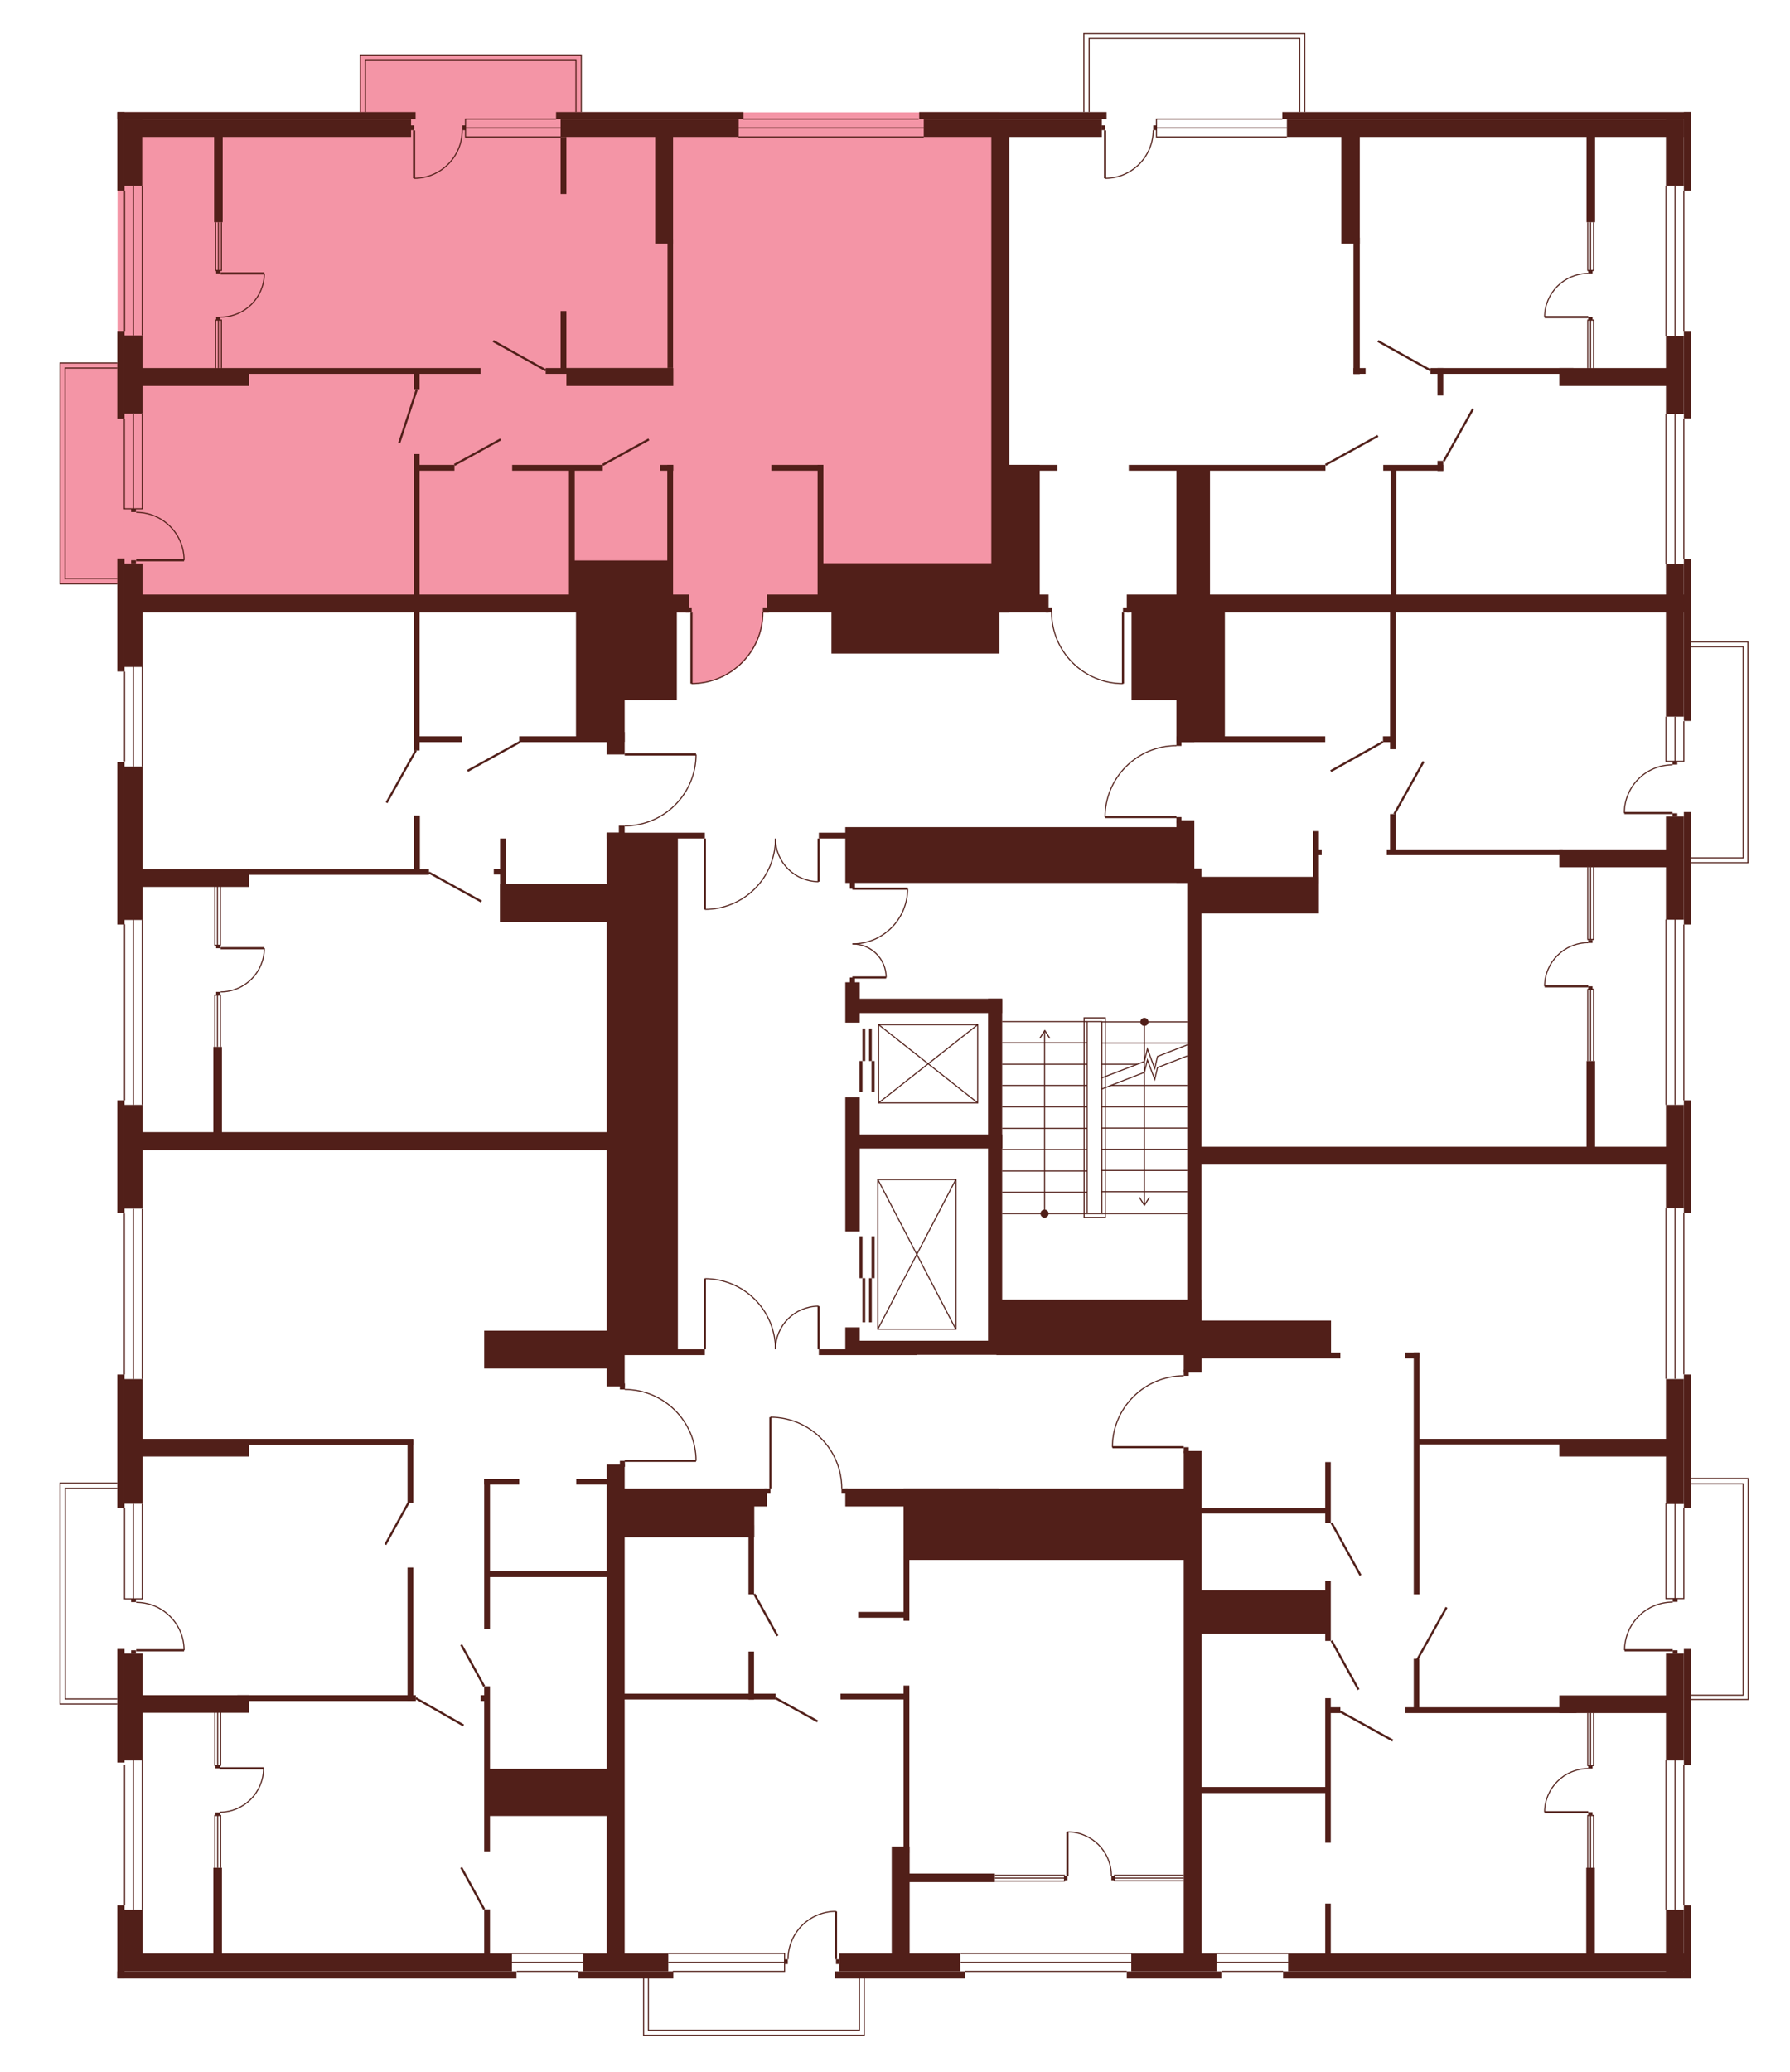<?xml version="1.0" encoding="utf-8"?>
<!-- Generator: Adobe Illustrator 27.9.0, SVG Export Plug-In . SVG Version: 6.00 Build 0)  -->
<svg version="1.1" xmlns="http://www.w3.org/2000/svg" xmlns:xlink="http://www.w3.org/1999/xlink" x="0px" y="0px"
	 viewBox="0 0 709.8 821.4" style="enable-background:new 0 0 709.8 821.4;" xml:space="preserve">
<style type="text/css">
	.st0{fill:#F495A6;}
	.st1{display:none;fill:#F495A6;}
	.st2{fill:none;stroke:#511F19;stroke-width:0.425;stroke-miterlimit:10;}
	.st3{fill:#511F19;}
	.st4{fill:none;stroke:#511F19;stroke-width:0.85;stroke-miterlimit:10;}
</style>
<g id="Layer_4">
	<path id="_x32_Г5" class="st0" d="M264.7,239.6H46.6V44.5h349.8v193.6h-92.1v4.8h-1.6c0,0,0.5,6.9-3.8,14.1
		c-4.3,7.2-10.3,10.3-10.3,10.3s-5.6,3.6-14.1,3.8l-0.1-28.3l-5.8,0L264.7,239.6z"/>
	<path id="_x32_A5" class="st1" d="M397.5,242.9l-1.1-198.4h274.4v194.8H448.6v3.5h-3.2v28.3c0,0-7-0.2-10.8-2.1
		c0,0-6.1-2.8-7.7-4.8c0,0-3.6-3.6-4.6-5c-1-1.5-3-5.1-3-5.1s-2.8-8.2-2.2-11.2H397.5z"/>
	<path id="_x31_А5" class="st1" d="M466.6,295.7v-55.8h204.1v218.7H474.5v-111h-7.9V324h-28.3c0,0-0.6-8.6,5.6-16.8
		s14.8-10.3,14.8-10.3S463.5,295.5,466.6,295.7z"/>
	<path id="_x32_Б5" class="st1" d="M469.4,545.5v-29.9h4.3v-56.9h197v325.7H473V577.1h-3.5v-3.3l-28.3-0.1c0,0-0.3-8.8,5-16.1
		c5.3-7.3,12.6-10.1,12.6-10.1S465.4,545.2,469.4,545.5z"/>
	<path id="_x31_Б5" class="st1" d="M333.8,590.2h137.5v194.1H244.3V590.1h61.3v-28.2c0,0,7.6-0.2,14.4,4C326.8,570,330,576,330,576
		S332.5,577.7,333.8,590.2z"/>
	<path id="_x32_В5" class="st1" d="M247.8,579.2v205.2H46.6V452.5h201.2v98.4c0,0,11.1-0.4,19.1,7.4c8,7.8,8.8,16.5,8.8,16.5
		l0.3,4.3H247.8z"/>
	<path id="_x31_В5" class="st1" d="M247.8,327.4v125.1H46.6V239.6h201.2v59.6h28.3c0,0,0.9,7.2-5.7,16.9c0,0-6.8,7.8-9.8,8.2
		C260.7,324.3,253.7,328,247.8,327.4z"/>
	<polygon class="st0" points="47.9,231.5 23.8,231.5 23.8,143.9 52,143.9 	"/>
	<polygon class="st0" points="142.9,47.2 142.9,21.8 230.5,21.8 230.5,48.3 	"/>
	<polygon class="st1" points="429.8,47.2 429.8,13.3 517.4,13.3 517.4,48.9 	"/>
	<polygon class="st1" points="665.1,254.5 693.1,254.5 693.1,342 666,342 	"/>
	<rect x="666.4" y="586.1" class="st1" width="26.8" height="87.6"/>
	<polygon class="st1" points="342.7,781.5 342.7,806.8 255.2,806.8 255.2,778.8 	"/>
	<polygon class="st1" points="48.7,675.5 23.8,675.5 23.8,587.9 49.4,587.9 	"/>
</g>
<g id="СТЕНЫ">
	<line class="st2" x1="203" y1="774.4" x2="231.3" y2="774.4"/>
	<line class="st2" x1="203" y1="777.9" x2="231.3" y2="777.9"/>
	<line class="st2" x1="229.4" y1="781.5" x2="204.9" y2="781.5"/>
	<line class="st2" x1="482.4" y1="774.4" x2="510.8" y2="774.4"/>
	<line class="st2" x1="482.4" y1="777.9" x2="510.8" y2="777.9"/>
	<line class="st2" x1="508.8" y1="781.5" x2="484.4" y2="781.5"/>
	<g>
		<rect x="629.8" y="718.4" class="st3" width="1.7" height="1.2"/>
		<rect x="629.8" y="699.9" class="st3" width="1.7" height="1.2"/>
		<g>
			<line class="st4" x1="629.8" y1="718.4" x2="612.5" y2="718.4"/>
			<path class="st2" d="M612.5,718.4c0-9.5,7.7-17.3,17.3-17.3"/>
		</g>
	</g>
	<rect x="46.5" y="44.4" class="st3" width="118.3" height="2.8"/>
	<rect x="220.5" y="44.4" class="st3" width="74.3" height="2.8"/>
	<rect x="46.5" y="44.4" class="st3" width="2.9" height="31.2"/>
	<polyline class="st2" points="49.3,166 49.3,201.7 56.4,201.7 56.4,164.1 	"/>
	<rect x="49.4" y="47.2" class="st3" width="113.6" height="7.1"/>
	<rect x="222.3" y="47.2" class="st3" width="70.6" height="7.1"/>
	<rect x="364.5" y="44.4" class="st3" width="74.3" height="2.8"/>
	<rect x="366.3" y="47.2" class="st3" width="70.6" height="7.1"/>
	<rect x="508.5" y="44.4" class="st3" width="162.1" height="2.8"/>
	<rect x="510.3" y="47.2" class="st3" width="157.4" height="7.1"/>
	<rect x="49.4" y="47.2" class="st3" width="7" height="26.5"/>
	<rect x="667.7" y="44.4" class="st3" width="2.9" height="31.2"/>
	<rect x="660.6" y="47.2" class="st3" width="7.1" height="26.5"/>
	<rect x="667.7" y="131.2" class="st3" width="2.9" height="34.7"/>
	<rect x="660.6" y="133.2" class="st3" width="7.1" height="30.9"/>
	<rect x="667.7" y="221.5" class="st3" width="2.9" height="64.3"/>
	<rect x="660.6" y="223.5" class="st3" width="7.1" height="60.6"/>
	<rect x="667.7" y="321.9" class="st3" width="2.9" height="44.6"/>
	<rect x="660.6" y="323.7" class="st3" width="7.1" height="40.9"/>
	<rect x="667.7" y="436.2" class="st3" width="2.9" height="44.7"/>
	<rect x="660.6" y="438" class="st3" width="7.1" height="41"/>
	<rect x="667.7" y="544.9" class="st3" width="2.9" height="53"/>
	<rect x="660.6" y="546.7" class="st3" width="7.1" height="49.5"/>
	<rect x="667.7" y="653.7" class="st3" width="2.9" height="46"/>
	<rect x="660.6" y="655.5" class="st3" width="7.1" height="42.4"/>
	<rect x="667.7" y="755.3" class="st3" width="2.9" height="28.9"/>
	<rect x="660.6" y="757.1" class="st3" width="7.1" height="27.1"/>
	<rect x="508.8" y="781.5" class="st3" width="161.8" height="2.8"/>
	<rect x="510.8" y="774.4" class="st3" width="159.8" height="7.1"/>
	<rect x="331" y="781.5" class="st3" width="51.7" height="2.8"/>
	<rect x="229.4" y="781.5" class="st3" width="37.6" height="2.8"/>
	<rect x="332.8" y="774.4" class="st3" width="48" height="7.1"/>
	<rect x="231.2" y="774.4" class="st3" width="33.8" height="7.1"/>
	<rect x="46.5" y="781.5" class="st3" width="158.3" height="2.8"/>
	<rect x="49.4" y="774.4" class="st3" width="153.6" height="7.1"/>
	<rect x="46.5" y="755.3" class="st3" width="2.9" height="28.9"/>
	<rect x="49.4" y="757.1" class="st3" width="7.1" height="24.2"/>
	<rect x="46.5" y="653.7" class="st3" width="2.9" height="45"/>
	<rect x="49.4" y="655.5" class="st3" width="7.1" height="42.4"/>
	<rect x="46.5" y="436.2" class="st3" width="2.9" height="44.7"/>
	<rect x="49.4" y="438" class="st3" width="7.1" height="41.1"/>
	<rect x="46.5" y="302.1" class="st3" width="2.9" height="64.4"/>
	<rect x="49.4" y="303.9" class="st3" width="7.1" height="60.8"/>
	<rect x="46.5" y="221.4" class="st3" width="2.9" height="44.8"/>
	<rect x="49.4" y="223.4" class="st3" width="7.1" height="41"/>
	<rect x="46.5" y="131.2" class="st3" width="2.9" height="34.8"/>
	<rect x="49.4" y="133" class="st3" width="7.1" height="31"/>
	<rect x="46.5" y="544.9" class="st3" width="2.9" height="53"/>
	<rect x="49.4" y="546.7" class="st3" width="7.1" height="49.4"/>
	<rect x="84.9" y="50.7" class="st3" width="3.4" height="37.4"/>
	<rect x="84.6" y="415" class="st3" width="3.4" height="37.4"/>
	<rect x="53.7" y="145.9" class="st3" width="45.1" height="7.1"/>
	<rect x="53.7" y="235.7" class="st3" width="219.5" height="7.1"/>
	<rect x="304.1" y="235.7" class="st3" width="111.7" height="7.1"/>
	<rect x="446.8" y="235.7" class="st3" width="221.6" height="7.1"/>
	<rect x="98.8" y="145.9" class="st3" width="91.8" height="2.3"/>
	<rect x="216.4" y="145.9" class="st3" width="48.7" height="2.3"/>
	<rect x="164.1" y="146.4" class="st3" width="2.3" height="7.9"/>
	<rect x="164.1" y="180" class="st3" width="2.3" height="58.4"/>
	<rect x="164.1" y="239.1" class="st3" width="2.3" height="58.4"/>
	<rect x="222.3" y="54.3" class="st3" width="2.3" height="22.6"/>
	<rect x="222.3" y="123.3" class="st3" width="2.3" height="22.7"/>
	<rect x="224.6" y="145.9" class="st3" width="42.4" height="7.1"/>
	<rect x="259.8" y="51.8" class="st3" width="7.1" height="44.8"/>
	<rect x="393.1" y="51.8" class="st3" width="7.1" height="191"/>
	<rect x="264.7" y="94.8" class="st3" width="2.2" height="51.1"/>
	<rect x="164.7" y="184.3" class="st3" width="15.5" height="2.3"/>
	<rect x="203.1" y="184.3" class="st3" width="35.9" height="2.3"/>
	<rect x="261.8" y="184.3" class="st3" width="5.2" height="2.3"/>
	<rect x="305.9" y="184.3" class="st3" width="20.5" height="2.3"/>
	<rect x="398.8" y="184.3" class="st3" width="13.5" height="52.9"/>
	<rect x="398.8" y="184.3" class="st3" width="20.5" height="2.3"/>
	<rect x="548.5" y="184.3" class="st3" width="23.8" height="2.3"/>
	<rect x="447.6" y="184.3" class="st3" width="78" height="2.3"/>
	<rect x="264.6" y="184.3" class="st3" width="2.3" height="55.2"/>
	<rect x="324.2" y="184.3" class="st3" width="2.3" height="55.2"/>
	<rect x="225.6" y="185.5" class="st3" width="2.3" height="52.1"/>
	<rect x="226.8" y="222.2" class="st3" width="39" height="15.8"/>
	<rect x="325.3" y="223.3" class="st3" width="71.6" height="14.7"/>
	<rect x="466.5" y="186.3" class="st3" width="13.3" height="52.5"/>
	<rect x="570" y="182.7" class="st3" width="2.3" height="4"/>
	<rect x="567.2" y="145.9" class="st3" width="56.7" height="2.3"/>
	<rect x="570" y="145.9" class="st3" width="2.3" height="10.9"/>
	<rect x="551.5" y="185.9" class="st3" width="2.2" height="53"/>
	<rect x="618.3" y="145.9" class="st3" width="49" height="7.1"/>
	<rect x="531.9" y="50.7" class="st3" width="7.3" height="45.9"/>
	<rect x="536.7" y="94.2" class="st3" width="2.5" height="54.1"/>
	<rect x="536.7" y="145.9" class="st3" width="4.8" height="2.3"/>
	<rect x="629.1" y="51.5" class="st3" width="3.4" height="36.6"/>
	<rect x="164.1" y="291.9" class="st3" width="19" height="2.3"/>
	<rect x="205.9" y="291.9" class="st3" width="40" height="2.3"/>
	<rect x="228.4" y="240" class="st3" width="19.3" height="54.1"/>
	<rect x="240.6" y="290.2" class="st3" width="7.1" height="8.9"/>
	<rect x="240.6" y="330.1" class="st3" width="7.1" height="219.5"/>
	<rect x="243.9" y="240.8" class="st3" width="24.5" height="36.7"/>
	<rect x="329.7" y="239.6" class="st3" width="66.6" height="19.5"/>
	<rect x="448.7" y="240.7" class="st3" width="20" height="36.8"/>
	<rect x="466.5" y="242.3" class="st3" width="7.1" height="51.9"/>
	<rect x="466.5" y="291.9" class="st3" width="59" height="2.3"/>
	<rect x="472.8" y="241.1" class="st3" width="12.9" height="51.2"/>
	<rect x="551.2" y="241.1" class="st3" width="2.3" height="55.9"/>
	<rect x="551.2" y="322.7" class="st3" width="2.3" height="16.3"/>
	<rect x="335.2" y="389.4" class="st3" width="5.7" height="16"/>
	<rect x="335.2" y="526.2" class="st3" width="5.7" height="10.9"/>
	<rect x="335.2" y="435" class="st3" width="5.7" height="53.2"/>
	<rect x="338.7" y="395.9" class="st3" width="58.7" height="5.7"/>
	<rect x="548.4" y="291.9" class="st3" width="5" height="2.3"/>
	<rect x="549.9" y="336.7" class="st3" width="69.8" height="2.3"/>
	<rect x="618.3" y="336.7" class="st3" width="43.2" height="7.1"/>
	<rect x="55.6" y="344.5" class="st3" width="43.2" height="7.1"/>
	<rect x="98.3" y="344.5" class="st3" width="71.8" height="2.3"/>
	<rect x="164.1" y="323.3" class="st3" width="2.4" height="22.3"/>
	<rect x="198.3" y="332.4" class="st3" width="2.4" height="33"/>
	<rect x="195.8" y="344.4" class="st3" width="4.3" height="2.3"/>
	<rect x="198.3" y="350.4" class="st3" width="45" height="15.1"/>
	<rect x="240.6" y="330.1" class="st3" width="38.9" height="2.3"/>
	<rect x="324.7" y="330.1" class="st3" width="38.9" height="2.3"/>
	<rect x="240.6" y="534.9" class="st3" width="38.9" height="2.3"/>
	<rect x="324.7" y="534.9" class="st3" width="38.9" height="2.3"/>
	<rect x="246.3" y="332.1" class="st3" width="22.5" height="203.3"/>
	<rect x="55.4" y="448.8" class="st3" width="188.1" height="7.2"/>
	<rect x="192" y="527.5" class="st3" width="50.2" height="15"/>
	<rect x="335.2" y="327.9" class="st3" width="136" height="22.1"/>
	<rect x="466.5" y="325.2" class="st3" width="7.1" height="24.7"/>
	<rect x="470.8" y="344.3" class="st3" width="5.6" height="178.3"/>
	<rect x="475.3" y="347.6" class="st3" width="47.7" height="14.5"/>
	<rect x="520.7" y="329.5" class="st3" width="2.3" height="20.7"/>
	<rect x="521.4" y="336.7" class="st3" width="2.7" height="2.3"/>
	<rect x="337.4" y="531.5" class="st3" width="68" height="5.6"/>
	<rect x="337.4" y="449.7" class="st3" width="60.1" height="5.6"/>
	<rect x="391.8" y="395.9" class="st3" width="5.6" height="139.2"/>
	<rect x="395.1" y="515.2" class="st3" width="81.4" height="22"/>
	<rect x="469.4" y="533.4" class="st3" width="7.1" height="10.7"/>
	<rect x="473.5" y="454.6" class="st3" width="191.2" height="7.1"/>
	<rect x="629.1" y="420.6" class="st3" width="3.4" height="36"/>
	<rect x="474.4" y="536.2" class="st3" width="57.1" height="2.3"/>
	<rect x="472.9" y="523.5" class="st3" width="54.9" height="13.7"/>
	<rect x="557.1" y="536.2" class="st3" width="5.7" height="2.3"/>
	<rect x="560.6" y="536.2" class="st3" width="2.3" height="95.8"/>
	<rect x="562.1" y="570.4" class="st3" width="99.8" height="2.2"/>
	<rect x="618.3" y="570.4" class="st3" width="46.3" height="7"/>
	<rect x="618.3" y="672.1" class="st3" width="46.3" height="7"/>
	<rect x="51.5" y="570.4" class="st3" width="47.3" height="7"/>
	<rect x="51.5" y="672" class="st3" width="47.3" height="7"/>
	<rect x="92.3" y="570.4" class="st3" width="71.6" height="2.3"/>
	<rect x="161.6" y="570.6" class="st3" width="2.3" height="25.1"/>
	<rect x="161.6" y="621.4" class="st3" width="2.3" height="52.9"/>
	<rect x="94.1" y="672" class="st3" width="70.8" height="2.3"/>
	<rect x="84.6" y="740.4" class="st3" width="3.4" height="36"/>
	<rect x="192" y="586.3" class="st3" width="13.9" height="2.2"/>
	<rect x="228.5" y="586.3" class="st3" width="13.9" height="2.2"/>
	<rect x="192" y="586.3" class="st3" width="2.3" height="59.5"/>
	<rect x="240.6" y="580.6" class="st3" width="7.1" height="198.2"/>
	<rect x="243.3" y="590.1" class="st3" width="60.8" height="7.1"/>
	<rect x="335.2" y="590.1" class="st3" width="60.8" height="7.1"/>
	<rect x="245.2" y="595.3" class="st3" width="53.9" height="14.1"/>
	<rect x="296.8" y="604.6" class="st3" width="2.2" height="27.4"/>
	<rect x="296.8" y="654.7" class="st3" width="2.2" height="19.1"/>
	<rect x="245.9" y="671.4" class="st3" width="61.7" height="2.3"/>
	<rect x="333.3" y="671.4" class="st3" width="27.1" height="2.3"/>
	<rect x="340.3" y="639" class="st3" width="20.1" height="2.3"/>
	<rect x="358.3" y="590.1" class="st3" width="112.9" height="28.3"/>
	<rect x="469.4" y="575.2" class="st3" width="7.1" height="201.3"/>
	<rect x="353.6" y="732" class="st3" width="7.1" height="46.6"/>
	<rect x="358.3" y="668.2" class="st3" width="2.3" height="66.4"/>
	<rect x="358.3" y="616.8" class="st3" width="2.3" height="25.7"/>
	<rect x="360.1" y="742.7" class="st3" width="34.4" height="3.4"/>
	<rect x="525.5" y="754.6" class="st3" width="2.2" height="22.4"/>
	<rect x="525.5" y="673.2" class="st3" width="2.2" height="57.3"/>
	<rect x="525.5" y="626.6" class="st3" width="2.2" height="23.9"/>
	<rect x="525.5" y="579.6" class="st3" width="2.2" height="24.1"/>
	<rect x="475" y="708.4" class="st3" width="51.8" height="2.4"/>
	<rect x="526.4" y="676.8" class="st3" width="5.1" height="2.3"/>
	<rect x="557.2" y="676.8" class="st3" width="67.9" height="2.3"/>
	<rect x="560.6" y="657.6" class="st3" width="2.2" height="20"/>
	<rect x="474.1" y="630.4" class="st3" width="52.3" height="17.2"/>
	<rect x="475.4" y="597.7" class="st3" width="51" height="2.3"/>
	<rect x="629" y="740.4" class="st3" width="3.4" height="35.6"/>
	<rect x="192" y="756.9" class="st3" width="2.3" height="20.3"/>
	<rect x="192" y="668.5" class="st3" width="2.3" height="65.4"/>
	<rect x="190.6" y="672" class="st3" width="2.9" height="2.3"/>
	<rect x="194" y="701.2" class="st3" width="46.9" height="18.7"/>
	<rect x="193.6" y="622.9" class="st3" width="49" height="2.3"/>
	<line class="st2" x1="52.9" y1="201.7" x2="52.9" y2="164.1"/>
	<line class="st2" x1="52.9" y1="133" x2="52.9" y2="73.7"/>
	<line class="st2" x1="56.4" y1="133" x2="56.4" y2="73.7"/>
	<line class="st2" x1="49.4" y1="131.2" x2="49.4" y2="75.6"/>
	<line class="st2" x1="660.6" y1="73.7" x2="660.6" y2="133.2"/>
	<line class="st2" x1="667.7" y1="75.6" x2="667.7" y2="131.2"/>
	<line class="st2" x1="664.2" y1="73.7" x2="664.2" y2="133.2"/>
	<line class="st2" x1="660.6" y1="164.1" x2="660.6" y2="223.5"/>
	<line class="st2" x1="667.7" y1="166" x2="667.7" y2="221.5"/>
	<line class="st2" x1="664.2" y1="164.1" x2="664.2" y2="223.5"/>
	<line class="st2" x1="667.7" y1="366.5" x2="667.7" y2="436.2"/>
	<line class="st2" x1="660.6" y1="364.5" x2="660.6" y2="438"/>
	<line class="st2" x1="664.2" y1="364.5" x2="664.2" y2="438"/>
	<polyline class="st2" points="660.6,596 660.6,633.7 667.7,633.7 667.7,597.8 	"/>
	<line class="st2" x1="664.2" y1="633.7" x2="664.2" y2="596"/>
	<line class="st2" x1="667.7" y1="699.6" x2="667.7" y2="755.3"/>
	<line class="st2" x1="660.6" y1="697.8" x2="660.6" y2="757.1"/>
	<line class="st2" x1="664.2" y1="757.1" x2="664.2" y2="697.8"/>
	<line class="st2" x1="667.7" y1="544.8" x2="667.7" y2="480.8"/>
	<line class="st2" x1="660.6" y1="546.6" x2="660.6" y2="479"/>
	<line class="st2" x1="664.2" y1="479" x2="664.2" y2="546.6"/>
	<line class="st2" x1="446.8" y1="781.5" x2="382.7" y2="781.5"/>
	<line class="st2" x1="380.9" y1="774.4" x2="448.7" y2="774.4"/>
	<line class="st2" x1="448.7" y1="777.9" x2="380.9" y2="777.9"/>
	<line class="st2" x1="56.4" y1="757.1" x2="56.4" y2="697.8"/>
	<line class="st2" x1="49.4" y1="699.6" x2="49.4" y2="755.3"/>
	<line class="st2" x1="52.9" y1="757.1" x2="52.9" y2="697.8"/>
	<polyline class="st2" points="49.4,597.9 49.4,633.8 56.4,633.8 56.4,596.1 	"/>
	<line class="st2" x1="52.9" y1="633.8" x2="52.9" y2="596.1"/>
	<line class="st2" x1="49.4" y1="366.4" x2="49.4" y2="436.2"/>
	<line class="st2" x1="56.4" y1="438" x2="56.4" y2="364.6"/>
	<line class="st2" x1="52.9" y1="364.6" x2="52.9" y2="438"/>
	<line class="st2" x1="49.4" y1="266.2" x2="49.4" y2="301.9"/>
	<line class="st2" x1="56.4" y1="303.9" x2="56.4" y2="264.3"/>
	<line class="st2" x1="52.9" y1="264.3" x2="52.9" y2="303.9"/>
	<polyline class="st2" points="85.5,88.1 85.5,107.2 87.8,107.2 87.8,88.1 	"/>
	<line class="st2" x1="86.6" y1="107.2" x2="86.6" y2="88.1"/>
	<polyline class="st2" points="85.5,145.9 85.5,126.9 87.8,126.9 87.8,145.9 	"/>
	<line class="st2" x1="86.6" y1="126.9" x2="86.6" y2="145.9"/>
	<polyline class="st2" points="629.6,145.9 629.6,126.9 631.9,126.9 631.9,145.9 	"/>
	<line class="st2" x1="630.7" y1="126.9" x2="630.7" y2="145.9"/>
	<polyline class="st2" points="629.6,88.1 629.6,107.2 631.9,107.2 631.9,88.1 	"/>
	<line class="st2" x1="630.7" y1="107.2" x2="630.7" y2="88.1"/>
	<polyline class="st2" points="629.6,420.6 629.6,392.2 631.9,392.2 631.9,420.6 	"/>
	<line class="st2" x1="630.7" y1="392.2" x2="630.7" y2="420.6"/>
	<polyline class="st2" points="629.6,343.8 629.6,372.4 631.9,372.4 631.9,343.8 	"/>
	<line class="st2" x1="630.7" y1="372.4" x2="630.7" y2="343.8"/>
	<polyline class="st2" points="629.6,740.5 629.6,719.7 631.9,719.7 631.9,740.5 	"/>
	<line class="st2" x1="630.7" y1="719.7" x2="630.7" y2="740.5"/>
	<polyline class="st2" points="629.6,679 629.6,699.9 631.9,699.9 631.9,679 	"/>
	<line class="st2" x1="630.7" y1="699.9" x2="630.7" y2="679"/>
	<polyline class="st2" points="394.5,743.4 422.1,743.4 422.1,745.7 394.5,745.7 	"/>
	<line class="st2" x1="422.1" y1="744.5" x2="394.5" y2="744.5"/>
	<polyline class="st2" points="469.4,745.6 441.9,745.6 441.9,743.4 469.4,743.4 	"/>
	<line class="st2" x1="441.9" y1="744.5" x2="469.4" y2="744.5"/>
	<polyline class="st2" points="85.2,740.4 85.2,719.7 87.5,719.7 87.5,740.4 	"/>
	<line class="st2" x1="86.3" y1="719.7" x2="86.3" y2="740.4"/>
	<polyline class="st2" points="85.2,678.8 85.2,699.8 87.5,699.8 87.5,678.8 	"/>
	<line class="st2" x1="86.3" y1="699.8" x2="86.3" y2="678.8"/>
	<polyline class="st2" points="85.2,415 85.2,394.5 87.4,394.5 87.4,415 	"/>
	<line class="st2" x1="86.2" y1="394.5" x2="86.2" y2="415"/>
	<polyline class="st2" points="85.2,351.3 85.2,374.7 87.4,374.7 87.4,351.3 	"/>
	<line class="st2" x1="86.2" y1="374.7" x2="86.2" y2="351.3"/>
	<polyline class="st2" points="144.9,44.4 144.9,23.7 228.4,23.7 228.4,44.4 	"/>
	<polyline class="st2" points="230.5,44.4 230.5,21.8 142.9,21.8 142.9,44.4 	"/>
	<polyline class="st2" points="670.6,254.5 693.1,254.5 693.1,342 670.6,342 	"/>
	<polyline class="st2" points="670.6,340.1 691.2,340.1 691.2,256.4 670.6,256.4 	"/>
	<line class="st4" x1="195.6" y1="135.2" x2="216.4" y2="146.8"/>
	<line class="st4" x1="546.4" y1="135.2" x2="567.2" y2="146.8"/>
	<line class="st4" x1="527.7" y1="305.7" x2="548.4" y2="294.1"/>
	<line class="st4" x1="539.5" y1="624.5" x2="528" y2="603.7"/>
	<line class="st4" x1="573.6" y1="637.2" x2="562" y2="657.9"/>
	<line class="st4" x1="538.7" y1="669.8" x2="528" y2="650.4"/>
	<line class="st4" x1="552.3" y1="690" x2="531.5" y2="678.5"/>
	<line class="st4" x1="525.6" y1="184.3" x2="546.4" y2="172.8"/>
	<line class="st4" x1="584.1" y1="162.1" x2="572.5" y2="182.8"/>
	<line class="st4" x1="564.5" y1="301.9" x2="552.9" y2="322.7"/>
	<line class="st4" x1="185.4" y1="305.6" x2="206.2" y2="294.1"/>
	<line class="st4" x1="170.1" y1="345.9" x2="190.9" y2="357.4"/>
	<line class="st4" x1="152.8" y1="612.3" x2="162" y2="595.7"/>
	<line class="st4" x1="182.9" y1="652" x2="192" y2="668.5"/>
	<line class="st4" x1="299.1" y1="631.9" x2="308.3" y2="648.5"/>
	<line class="st4" x1="307.6" y1="673.2" x2="324.2" y2="682.4"/>
	<line class="st4" x1="182.9" y1="740.3" x2="192" y2="756.9"/>
	<line class="st4" x1="153.3" y1="318.2" x2="164.9" y2="297.5"/>
	<line class="st4" x1="180.2" y1="184.3" x2="198.5" y2="174.2"/>
	<line class="st4" x1="239" y1="184.3" x2="257.3" y2="174.2"/>
	<line class="st4" x1="158.3" y1="175.6" x2="165.3" y2="154.3"/>
	<g>
		<line class="st4" x1="247.7" y1="299.1" x2="276" y2="299.1"/>
		<path class="st2" d="M276,299.1c0,15.6-12.7,28.3-28.3,28.3"/>
	</g>
	<g>
		<g>
			<line class="st4" x1="279.5" y1="332.4" x2="279.5" y2="360.5"/>
			<path class="st2" d="M279.5,360.5c15.5,0,28-12.5,28-28"/>
		</g>
		<g>
			<line class="st4" x1="324.6" y1="332.4" x2="324.6" y2="349.5"/>
			<path class="st2" d="M324.6,349.5c-9.4,0-17.1-7.6-17.1-17.1"/>
		</g>
	</g>
	<g>
		<g>
			<line class="st4" x1="279.5" y1="534.9" x2="279.5" y2="506.9"/>
			<path class="st2" d="M279.5,506.9c15.5,0,28,12.5,28,28"/>
		</g>
		<g>
			<line class="st4" x1="324.6" y1="534.9" x2="324.6" y2="517.8"/>
			<path class="st2" d="M324.6,517.8c-9.4,0-17.1,7.6-17.1,17.1"/>
		</g>
	</g>
	<g>
		<g>
			<line class="st4" x1="338" y1="352.3" x2="359.9" y2="352.3"/>
			<path class="st2" d="M359.9,352.3c0,12.1-9.8,21.9-21.9,21.9"/>
		</g>
		<g>
			<line class="st4" x1="338" y1="387.5" x2="351.4" y2="387.5"/>
			<path class="st2" d="M351.4,387.5c0-7.4-6-13.3-13.3-13.3"/>
		</g>
	</g>
	<rect x="245.4" y="327.3" class="st3" width="2.3" height="4"/>
	<g>
		<g>
			<line class="st4" x1="274.2" y1="242.8" x2="274.2" y2="271"/>
			<path class="st2" d="M274.2,271c15.6,0,28.3-12.7,28.3-28.3"/>
		</g>
		<rect x="302.5" y="240.8" class="st3" width="2.4" height="2"/>
		<rect x="271.9" y="240.8" class="st3" width="2.4" height="2"/>
	</g>
	<g>
		<g>
			<line class="st4" x1="445.3" y1="242.8" x2="445.3" y2="271"/>
			<path class="st2" d="M445.3,271c-15.6,0-28.3-12.7-28.3-28.3"/>
		</g>
		<rect x="414.7" y="240.8" class="st3" width="2.4" height="2"/>
		<rect x="445.3" y="240.8" class="st3" width="2.4" height="2"/>
	</g>
	<g>
		<g>
			<line class="st4" x1="466.5" y1="323.9" x2="438.2" y2="323.9"/>
			<path class="st2" d="M438.2,323.9c0-15.6,12.7-28.3,28.3-28.3"/>
		</g>
		<rect x="466.5" y="293.3" class="st3" width="2" height="2.4"/>
		<rect x="466.5" y="323.9" class="st3" width="2" height="2.4"/>
	</g>
	<g>
		<g>
			<line class="st4" x1="247.7" y1="579.1" x2="276" y2="579.1"/>
			<path class="st2" d="M276,579.1c0-15.6-12.7-28.3-28.3-28.3"/>
		</g>
		<rect x="245.8" y="548.4" class="st3" width="2" height="2.4"/>
		<rect x="245.8" y="579.1" class="st3" width="2" height="2.4"/>
	</g>
	<g>
		<g>
			<line class="st4" x1="305.5" y1="590.1" x2="305.5" y2="561.8"/>
			<path class="st2" d="M305.5,561.8c15.6,0,28.3,12.7,28.3,28.3"/>
		</g>
		<rect x="333.7" y="590.1" class="st3" width="2.4" height="2"/>
		<rect x="303.1" y="590.1" class="st3" width="2.4" height="2"/>
	</g>
	<g>
		<g>
			<line class="st4" x1="469.4" y1="573.7" x2="441.1" y2="573.7"/>
			<path class="st2" d="M441.1,573.7c0-15.6,12.7-28.3,28.3-28.3"/>
		</g>
		<rect x="469.4" y="543" class="st3" width="2" height="2.4"/>
		<rect x="469.4" y="573.7" class="st3" width="2" height="2.4"/>
	</g>
	<rect x="337" y="387.5" class="st3" width="2" height="2.6"/>
	<rect x="337" y="349.7" class="st3" width="2" height="2.6"/>
	<line class="st4" x1="164.9" y1="673.2" x2="183.8" y2="684"/>
	<g>
		<rect x="85.7" y="107.2" class="st3" width="1.7" height="1.2"/>
		<rect x="85.7" y="125.7" class="st3" width="1.7" height="1.2"/>
		<g>
			<line class="st4" x1="87.5" y1="108.4" x2="104.8" y2="108.4"/>
			<path class="st2" d="M104.8,108.4c0,9.6-7.8,17.3-17.3,17.3"/>
		</g>
	</g>
	<g>
		<rect x="52" y="222.1" class="st3" width="1.9" height="1.3"/>
		<rect x="52" y="201.7" class="st3" width="1.9" height="1.3"/>
		<g>
			<line class="st4" x1="54" y1="222.1" x2="73" y2="222.1"/>
			<path class="st2" d="M73,222.1c0-10.5-8.5-19-19-19"/>
		</g>
	</g>
	<line class="st2" x1="56.4" y1="546.7" x2="56.4" y2="479.2"/>
	<line class="st2" x1="49.3" y1="481" x2="49.3" y2="544.9"/>
	<line class="st2" x1="52.9" y1="546.7" x2="52.9" y2="479.2"/>
	<polyline class="st2" points="46.5,587.9 23.8,587.9 23.8,675.5 46.5,675.5 	"/>
	<polyline class="st2" points="46.5,673.5 25.9,673.5 25.9,590 46.5,590 	"/>
	<polyline class="st2" points="46.5,143.9 23.8,143.9 23.8,231.5 46.5,231.5 	"/>
	<polyline class="st2" points="46.5,229.4 25.8,229.4 25.8,145.9 46.5,145.9 	"/>
	<g>
		<rect x="52" y="654.2" class="st3" width="1.9" height="1.3"/>
		<rect x="52" y="633.8" class="st3" width="1.9" height="1.3"/>
		<g>
			<line class="st4" x1="54" y1="654.2" x2="73" y2="654.2"/>
			<path class="st2" d="M73,654.2c0-10.5-8.5-19-19-19"/>
		</g>
	</g>
	<g>
		<rect x="629.8" y="125.7" class="st3" width="1.7" height="1.2"/>
		<rect x="629.8" y="107.2" class="st3" width="1.7" height="1.2"/>
		<g>
			<line class="st4" x1="629.8" y1="125.7" x2="612.5" y2="125.7"/>
			<path class="st2" d="M612.5,125.7c0-9.5,7.7-17.3,17.3-17.3"/>
		</g>
	</g>
	<g>
		<rect x="629.8" y="391" class="st3" width="1.7" height="1.2"/>
		<rect x="629.8" y="372.6" class="st3" width="1.7" height="1.2"/>
		<g>
			<line class="st4" x1="629.8" y1="391" x2="612.5" y2="391"/>
			<path class="st2" d="M612.5,391c0-9.5,7.7-17.3,17.3-17.3"/>
		</g>
	</g>
	<polyline class="st2" points="667.7,285.9 667.7,301.8 660.6,301.8 660.6,284.1 	"/>
	<line class="st2" x1="664.2" y1="301.8" x2="664.2" y2="284.1"/>
	<polyline class="st2" points="670.6,586.1 693.2,586.1 693.2,673.7 670.6,673.7 	"/>
	<polyline class="st2" points="670.6,672 691.2,672 691.2,588.2 670.6,588.2 	"/>
	<g>
		<rect x="663.2" y="322.4" class="st3" width="1.9" height="1.3"/>
		<rect x="663.2" y="301.8" class="st3" width="1.9" height="1.3"/>
		<g>
			<line class="st4" x1="663.2" y1="322.3" x2="644.1" y2="322.3"/>
			<path class="st2" d="M644.1,322.3c0-10.5,8.5-19.1,19.1-19.1"/>
		</g>
	</g>
	<polyline class="st2" points="220.5,47.2 184.6,47.2 184.6,54.3 222.3,54.3 	"/>
	<line class="st2" x1="222.3" y1="50.7" x2="184.6" y2="50.7"/>
	<line class="st2" x1="292.8" y1="54.3" x2="366.3" y2="54.3"/>
	<line class="st2" x1="364.3" y1="47.2" x2="294.7" y2="47.2"/>
	<line class="st2" x1="366.3" y1="50.7" x2="292.8" y2="50.7"/>
	<g>
		<rect x="162.9" y="49.7" class="st3" width="1.3" height="1.9"/>
		<rect x="183.3" y="49.7" class="st3" width="1.3" height="1.9"/>
		<g>
			<line class="st4" x1="164.2" y1="51.7" x2="164.2" y2="70.7"/>
			<path class="st2" d="M164.2,70.7c10.5,0,19.1-8.5,19.1-19.1"/>
		</g>
	</g>
	<polyline class="st2" points="431.9,44.4 431.9,15.2 515.4,15.2 515.4,44.4 	"/>
	<polyline class="st2" points="517.4,44.4 517.4,13.3 429.8,13.3 429.8,44.4 	"/>
	<polyline class="st2" points="508.5,47.2 458.6,47.2 458.6,54.3 510.3,54.3 	"/>
	<line class="st2" x1="510.3" y1="50.7" x2="458.6" y2="50.7"/>
	<g>
		<rect x="436.8" y="49.7" class="st3" width="1.3" height="1.9"/>
		<rect x="457.3" y="49.7" class="st3" width="1.3" height="1.9"/>
		<g>
			<line class="st4" x1="438.2" y1="51.7" x2="438.2" y2="70.7"/>
			<path class="st2" d="M438.2,70.7c10.5,0,19.1-8.5,19.1-19.1"/>
		</g>
	</g>
	<g>
		<rect x="663.3" y="654.2" class="st3" width="1.9" height="1.3"/>
		<rect x="663.3" y="633.7" class="st3" width="1.9" height="1.3"/>
		<g>
			<line class="st4" x1="663.3" y1="654.2" x2="644.2" y2="654.2"/>
			<path class="st2" d="M644.2,654.2c0-10.5,8.5-19.1,19.1-19.1"/>
		</g>
	</g>
	<g>
		<rect x="85.7" y="374.7" class="st3" width="1.7" height="1.2"/>
		<rect x="85.7" y="393.2" class="st3" width="1.7" height="1.2"/>
		<g>
			<line class="st4" x1="87.5" y1="375.9" x2="104.8" y2="375.9"/>
			<path class="st2" d="M104.8,375.9c0,9.6-7.8,17.3-17.3,17.3"/>
		</g>
	</g>
	<polyline class="st2" points="266.8,781.5 311.1,781.5 311.1,774.4 265,774.4 	"/>
	<line class="st2" x1="265" y1="777.9" x2="311.1" y2="777.9"/>
	<polyline class="st2" points="255.2,784.2 255.2,806.8 342.7,806.8 342.7,784.2 	"/>
	<polyline class="st2" points="340.8,784.2 340.8,804.8 257.1,804.8 257.1,784.2 	"/>
	<g>
		<rect x="331.5" y="776.7" class="st3" width="1.3" height="1.9"/>
		<rect x="311.1" y="776.7" class="st3" width="1.3" height="1.9"/>
		<g>
			<line class="st4" x1="331.5" y1="776.7" x2="331.5" y2="757.7"/>
			<path class="st2" d="M331.5,757.7c-10.5,0-19,8.5-19,19"/>
		</g>
	</g>
	<g>
		<rect x="85.4" y="699.8" class="st3" width="1.8" height="1.2"/>
		<rect x="85.4" y="718.5" class="st3" width="1.8" height="1.2"/>
		<g>
			<line class="st4" x1="87.1" y1="701" x2="104.5" y2="701"/>
			<path class="st2" d="M104.5,701c0,9.6-7.8,17.4-17.4,17.4"/>
		</g>
	</g>
	<g>
		<rect x="422.1" y="743.6" class="st3" width="1.2" height="1.8"/>
		<rect x="440.7" y="743.6" class="st3" width="1.2" height="1.8"/>
		<g>
			<line class="st4" x1="423.3" y1="743.6" x2="423.3" y2="726.2"/>
			<path class="st2" d="M423.3,726.2c9.6,0,17.4,7.8,17.4,17.4"/>
		</g>
	</g>
	<g>
		<line class="st2" x1="431.1" y1="405" x2="397.4" y2="405"/>
		<line class="st2" x1="431.1" y1="472.6" x2="397.4" y2="472.6"/>
		<line class="st2" x1="431.1" y1="481.1" x2="397.4" y2="481.1"/>
		<line class="st2" x1="431.1" y1="464.2" x2="397.4" y2="464.2"/>
		<line class="st2" x1="431.1" y1="455.7" x2="397.4" y2="455.7"/>
		<line class="st2" x1="431.1" y1="447.3" x2="397.4" y2="447.3"/>
		<line class="st2" x1="431.1" y1="438.8" x2="397.4" y2="438.8"/>
		<line class="st2" x1="431.1" y1="430.3" x2="397.4" y2="430.3"/>
		<line class="st2" x1="431.1" y1="421.9" x2="397.4" y2="421.9"/>
		<line class="st2" x1="431.1" y1="413.4" x2="397.4" y2="413.4"/>
		<g>
			<g>
				<line class="st2" x1="414.2" y1="481.1" x2="414.2" y2="408.9"/>
				<g>
					<path class="st3" d="M415.8,481.1c0,0.9-0.7,1.6-1.6,1.6s-1.6-0.7-1.6-1.6c0-0.9,0.7-1.6,1.6-1.6S415.8,480.2,415.8,481.1z"/>
				</g>
				<g>
					<path class="st3" d="M416.3,411.7c-0.1,0.1-0.2,0-0.3-0.1l-1.7-2.7l-1.7,2.7c-0.1,0.1-0.2,0.1-0.3,0.1
						c-0.1-0.1-0.1-0.2-0.1-0.3l1.9-3c0-0.1,0.1-0.1,0.2-0.1c0.1,0,0.1,0,0.2,0.1l1.9,3c0,0,0,0.1,0,0.1
						C416.4,411.6,416.4,411.7,416.3,411.7z"/>
				</g>
			</g>
		</g>
	</g>
	<polyline class="st2" points="470.8,418.6 459,423.2 457.9,427.9 455,420.2 453.8,425.1 436.9,431.7 	"/>
	<polyline class="st2" points="470.8,414.2 459,418.8 457.9,423.6 455,415.8 453.8,420.8 436.9,427.3 	"/>
	<line class="st2" x1="436.9" y1="472.4" x2="470.8" y2="472.4"/>
	<line class="st2" x1="436.9" y1="481.1" x2="470.8" y2="481.1"/>
	<line class="st2" x1="470.8" y1="464" x2="436.9" y2="464"/>
	<line class="st2" x1="470.8" y1="455.6" x2="436.9" y2="455.6"/>
	<line class="st2" x1="470.8" y1="447.2" x2="436.9" y2="447.2"/>
	<line class="st2" x1="470.8" y1="438.8" x2="436.9" y2="438.8"/>
	<line class="st2" x1="470.8" y1="405.1" x2="436.9" y2="405.1"/>
	<line class="st2" x1="470.8" y1="413.5" x2="436.9" y2="413.5"/>
	<line class="st2" x1="470.8" y1="430.3" x2="440.4" y2="430.3"/>
	<line class="st2" x1="450.9" y1="421.9" x2="436.9" y2="421.9"/>
	<g>
		<g>
			<line class="st2" x1="453.8" y1="405.1" x2="453.8" y2="477.4"/>
			<g>
				<path class="st3" d="M452.2,405.1c0-0.9,0.7-1.6,1.6-1.6c0.9,0,1.6,0.7,1.6,1.6c0,0.9-0.7,1.6-1.6,1.6
					C452.9,406.7,452.2,406,452.2,405.1z"/>
			</g>
			<g>
				<path class="st3" d="M451.8,474.6c0.1-0.1,0.2,0,0.3,0.1l1.7,2.7l1.7-2.7c0.1-0.1,0.2-0.1,0.3-0.1c0.1,0.1,0.1,0.2,0.1,0.3
					l-1.9,3c0,0.1-0.1,0.1-0.2,0.1c-0.1,0-0.1,0-0.2-0.1l-1.9-3c0,0,0-0.1,0-0.1C451.7,474.7,451.7,474.6,451.8,474.6z"/>
			</g>
		</g>
	</g>
	<g>
		<rect x="348.1" y="467.6" class="st2" width="31" height="59.3"/>
		<line class="st2" x1="348.1" y1="467.6" x2="379" y2="526.9"/>
		<line class="st2" x1="379" y1="467.6" x2="348.1" y2="526.9"/>
	</g>
	<g>
		<rect x="348.4" y="406.2" class="st2" width="39.3" height="31"/>
		<line class="st2" x1="348.4" y1="437.2" x2="387.7" y2="406.2"/>
		<line class="st2" x1="348.4" y1="406.2" x2="387.7" y2="437.2"/>
	</g>
	<g>
		<rect x="340.8" y="420.6" class="st3" width="1.2" height="12.3"/>
		<rect x="342" y="407.7" class="st3" width="1.1" height="12.9"/>
		<rect x="345.6" y="420.6" class="st3" width="1.2" height="12.3"/>
		<rect x="344.6" y="407.7" class="st3" width="1.1" height="12.9"/>
	</g>
	<g>
		<rect x="340.8" y="490.1" class="st3" width="1.2" height="16.6"/>
		<rect x="342" y="506.7" class="st3" width="1.1" height="17.5"/>
		<rect x="345.6" y="490.1" class="st3" width="1.2" height="16.6"/>
		<rect x="344.6" y="506.7" class="st3" width="1.1" height="17.5"/>
	</g>
	<rect x="431.1" y="405" class="st2" width="5.8" height="76.1"/>
	<rect x="429.9" y="403.5" class="st2" width="8.4" height="79.1"/>
	<rect x="448.6" y="774.4" class="st3" width="33.8" height="7.1"/>
	<rect x="446.8" y="781.5" class="st3" width="37.5" height="2.8"/>
</g>
</svg>
